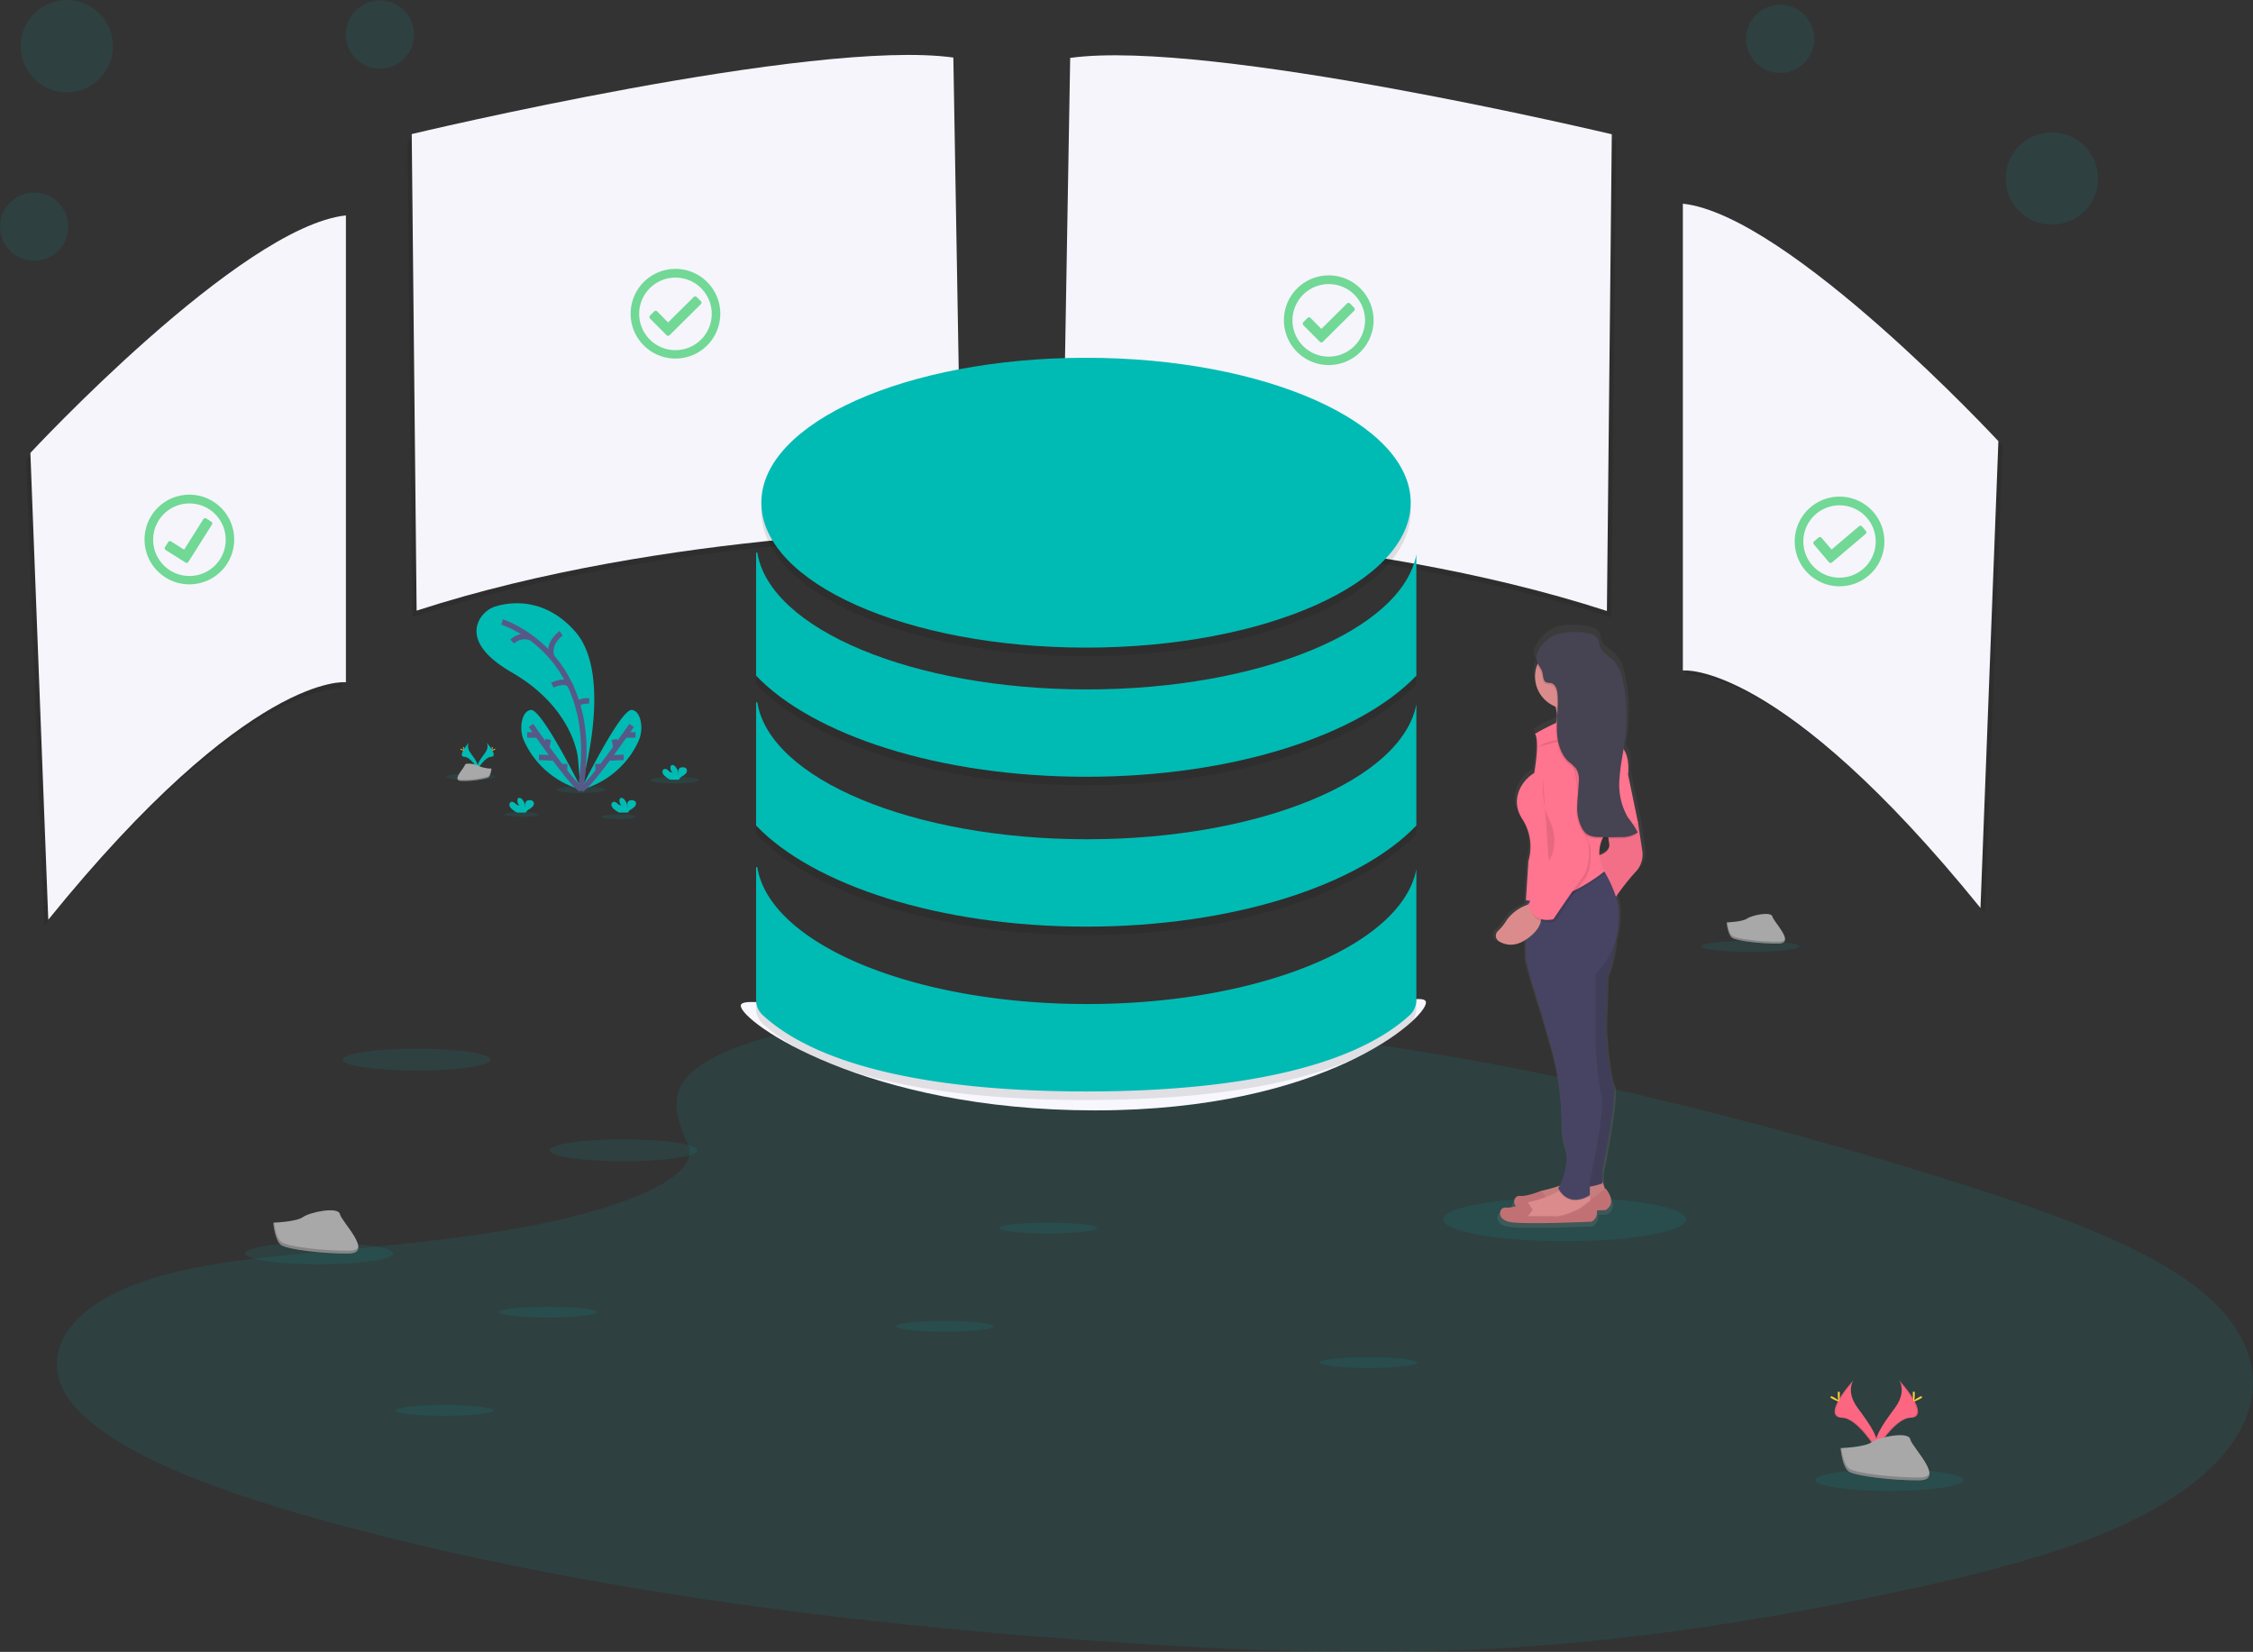 <svg xmlns="http://www.w3.org/2000/svg" xmlns:xlink="http://www.w3.org/1999/xlink" width="409.199" height="300" viewBox="0 0 409.199 300"><rect x="0" y="0" width="409.199" height="300" fill="#333333" stroke="none"/><defs><style>.a,.e{fill:#00bbb4;}.a,.b,.j{opacity:0.1;}.c{fill:#f5f5fb;}.d{fill:#f7f7fd;}.f{fill:none;stroke:#565987;stroke-miterlimit:10;}.g{fill:#ffd037;}.h{fill:#a8a8a8;}.i{opacity:0.2;}.k{fill:url(#a);}.l{fill:#db8b8b;}.m{fill:#c17174;}.n{fill:#474463;}.o{fill:#ff748e;}.p{opacity:0.05;}.q{fill:#464353;}.r{fill:#fc6681;}.s{fill:#3acc6c;opacity:0.7;}</style><linearGradient id="a" x1="16.614" y1="1" x2="16.614" gradientUnits="objectBoundingBox"><stop offset="0" stop-color="gray" stop-opacity="0.251"/><stop offset="0.54" stop-color="gray" stop-opacity="0.122"/><stop offset="1" stop-color="gray" stop-opacity="0.102"/></linearGradient></defs><path class="a" d="M222,544.49c13.534-5.323,34.778-6.408,54.115-5.982,60.741,1.33,115.57,14.266,162.994,28.9,17.17,5.3,34.073,11.01,45.218,18.306,22.687,14.852,15.957,35.426-15.588,47.661-10.735,4.164-23.745,7.366-37.1,10.18-23.757,5.032-49.374,9.068-76.333,10.231a567.562,567.562,0,0,1-57.791-.992c-53.394-3.206-105.8-10.25-149.728-22.357-19.267-5.3-37.426-11.89-45.358-20.469s-2.861-19.442,16.813-24.52c8.141-2.1,17.864-3.047,27.389-3.935,14.018-1.31,28.261-2.605,40.911-5.268,13.068-2.753,28.541-8.075,25.955-14.166C210.709,555.542,208.484,549.8,222,544.49Z" transform="translate(-88.53 -354.149)"/><path class="b" d="M573.287,92.469l-1.477,85.676s53.468,0,98.958,14.77l.888-86.575S598.691,88.925,573.287,92.469Z" transform="translate(-378.14 -80.788)"/><path class="c" d="M571.287,89.469l-1.477,85.676s53.468,0,98.958,14.77l.888-86.575S596.691,85.925,571.287,89.469Z" transform="translate(-376.915 -78.951)"/><path class="b" d="M361.508,92.3l1.477,85.676s-53.468,0-98.958,14.77l-.888-86.552S336.1,88.756,361.508,92.3Z" transform="translate(-189.133 -80.685)"/><path class="c" d="M363.508,89.3l1.477,85.676s-53.468,0-98.958,14.77l-.888-86.552S338.1,85.756,363.508,89.3Z" transform="translate(-190.358 -78.848)"/><path class="b" d="M862.65,160.51v84.78s17.445-2.066,54.057,43.129l3.253-84.78S881.852,162.58,862.65,160.51Z" transform="translate(-556.228 -122.743)"/><path class="c" d="M860.65,158.51v84.78s17.445-2.066,54.057,43.129l3.253-84.78S879.852,160.58,860.65,158.51Z" transform="translate(-555.004 -121.518)"/><path class="b" d="M141.786,167v84.784s-17.445-2.066-54.057,43.129l-3.249-84.78S122.585,169.074,141.786,167Z" transform="translate(-79.735 -126.717)"/><path class="c" d="M143.786,164v84.784s-17.445-2.066-54.057,43.129l-3.249-84.78S124.585,166.074,143.786,164Z" transform="translate(-80.96 -124.88)"/><path class="d" d="M543.743,531.748c0,2.888-18.341,19.578-60.09,19.578s-64.354-16.108-64.354-19,23.381,4.264,65.129,4.264S543.743,528.856,543.743,531.748Z" transform="translate(-284.754 -349.665)"/><ellipse class="a" cx="4.443" cy="0.609" rx="4.443" ry="0.609" transform="translate(118.105 141.086)"/><ellipse class="a" cx="4.443" cy="0.609" rx="4.443" ry="0.609" transform="translate(101.09 142.811)"/><ellipse class="a" cx="4.443" cy="0.609" rx="4.443" ry="0.609" transform="translate(81.055 140.478)"/><ellipse class="a" cx="3.156" cy="0.434" rx="3.156" ry="0.434" transform="translate(109.188 147.898)"/><ellipse class="a" cx="3.156" cy="0.434" rx="3.156" ry="0.434" transform="translate(91.53 147.464)"/><path class="e" d="M314.379,379.422S320.6,359,313.4,350.827c-5.389-6.117-11.514-5.4-14.228-4.625a5.063,5.063,0,0,0-3.268,2.714c-.958,2.066-.775,5.427,5.978,9.335C313.2,364.8,313.9,373.793,313.9,373.793Z" transform="translate(-208.939 -236.138)"/><path class="f" d="M307.48,354.46s18.36,5.741,14.243,30.328" transform="translate(-216.284 -241.503)"/><path class="f" d="M332.167,359.77s-2.528,1.7-1.725,4.264" transform="translate(-230.247 -244.755)"/><path class="f" d="M312.23,362.153a3.186,3.186,0,0,1,3.423-.706" transform="translate(-219.192 -245.622)"/><path class="f" d="M331,383.249s2.714-1.376,3.415.349" transform="translate(-230.685 -258.813)"/><path class="f" d="M344.994,391.464s-2.039-.163-2.074.81" transform="translate(-237.984 -264.155)"/><path class="e" d="M327.471,410.176s-7.3-14.84-9.3-14.514c-.95.155-1.388,1.089-1.589,2.031a5.97,5.97,0,0,0,.388,3.613A16.07,16.07,0,0,0,327.471,410.176Z" transform="translate(-221.78 -266.729)"/><path class="f" d="M321,402.93s7.657,11.1,9.137,11.591" transform="translate(-224.562 -271.183)"/><line class="f" x2="1.787" transform="translate(95.744 133.48)"/><line class="f" x2="2.799" y2="0.12" transform="translate(97.884 137.543)"/><line class="f" x1="0.306" y2="1.458" transform="translate(99.283 134.294)"/><line class="f" x1="0.054" y2="1.326" transform="translate(102.513 138.733)"/><path class="e" d="M344.31,410.176s7.292-14.84,9.3-14.514c.954.155,1.392,1.089,1.589,2.031a6,6,0,0,1-.388,3.613A16.07,16.07,0,0,1,344.31,410.176Z" transform="translate(-238.835 -266.729)"/><path class="f" d="M353.724,402.93s-7.657,11.1-9.134,11.591" transform="translate(-239.007 -271.183)"/><line class="f" x1="1.787" transform="translate(113.635 133.48)"/><line class="f" x1="2.803" y2="0.12" transform="translate(110.479 137.543)"/><line class="f" x2="0.306" y2="1.458" transform="translate(111.577 134.294)"/><line class="f" x2="0.054" y2="1.326" transform="translate(108.599 138.733)"/><path class="e" d="M311.316,438.879a1.264,1.264,0,0,1-.415-.628.55.55,0,0,1,.291-.636c.264-.1.551.081.775.267a1.023,1.023,0,0,0,.744.361,1.14,1.14,0,0,1-.353-1.062.489.489,0,0,1,.1-.217c.147-.159.415-.089.593.035a2.205,2.205,0,0,1,.721,1.849,3.318,3.318,0,0,0,0-.775.775.775,0,0,1,.287-.675.877.877,0,0,1,.434-.1.907.907,0,0,1,.709.2.713.713,0,0,1-.027.872,2.771,2.771,0,0,1-.733.585,1.578,1.578,0,0,0-.523.5.363.363,0,0,0-.039.089h-1.589A4.612,4.612,0,0,1,311.316,438.879Z" transform="translate(-218.367 -291.966)"/><path class="e" d="M383.015,423.463a1.256,1.256,0,0,1-.415-.624.554.554,0,0,1,.291-.64.814.814,0,0,1,.775.271,1,1,0,0,0,.744.357,1.136,1.136,0,0,1-.353-1.062.434.434,0,0,1,.1-.213c.147-.159.415-.093.593.031a2.209,2.209,0,0,1,.721,1.853,3.348,3.348,0,0,0,0-.775.776.776,0,0,1,.287-.675.834.834,0,0,1,.434-.1.892.892,0,0,1,.709.2.706.706,0,0,1-.027.868,2.772,2.772,0,0,1-.733.585,1.616,1.616,0,0,0-.523.5.366.366,0,0,0-.039.089h-1.589a4.474,4.474,0,0,1-.977-.667Z" transform="translate(-262.27 -282.528)"/><path class="e" d="M359.117,438.879a1.264,1.264,0,0,1-.415-.628.554.554,0,0,1,.291-.636c.268-.1.551.081.775.267a1.027,1.027,0,0,0,.744.361,1.136,1.136,0,0,1-.349-1.062.442.442,0,0,1,.1-.217c.147-.159.415-.089.593.035a2.208,2.208,0,0,1,.725,1.849,3.556,3.556,0,0,0,0-.775.775.775,0,0,1,.287-.675,1.163,1.163,0,0,1,1.144.1.706.706,0,0,1-.027.872,2.712,2.712,0,0,1-.733.585,1.651,1.651,0,0,0-.523.5.619.619,0,0,0-.039.089H360.1A4.541,4.541,0,0,1,359.117,438.879Z" transform="translate(-247.637 -291.966)"/><path class="e" d="M289.9,410.89s-.593.775.275,1.938,1.589,2.167,1.3,2.9c0,0-1.314-2.183-2.38-2.214S288.736,412.2,289.9,410.89Z" transform="translate(-204.704 -276.057)"/><path class="b" d="M289.9,410.89a.915.915,0,0,0-.12.244c-1.043,1.221-1.6,2.365-.6,2.392.934.027,2.055,1.7,2.326,2.117a.709.709,0,0,1-.031.1s-1.314-2.183-2.38-2.214S288.741,412.2,289.9,410.89Z" transform="translate(-204.708 -276.057)"/><path class="g" d="M289.18,413.164c0,.275.031.5.07.5s.066-.221.066-.5-.035-.143-.074-.143S289.18,412.892,289.18,413.164Z" transform="translate(-205.078 -277.342)"/><path class="g" d="M287.982,414c.24.132.45.209.469.174s-.163-.167-.388-.295-.147-.039-.163,0S287.742,413.883,287.982,414Z" transform="translate(-204.26 -277.844)"/><path class="e" d="M297.556,410.89s.6.775-.275,1.938-1.586,2.167-1.295,2.9c0,0,1.31-2.183,2.38-2.214S298.731,412.2,297.556,410.89Z" transform="translate(-209.205 -276.057)"/><path class="b" d="M297.6,410.89a.915.915,0,0,1,.12.244c1.043,1.221,1.6,2.365.6,2.392-.934.027-2.051,1.7-2.326,2.117a.709.709,0,0,0,.031.1s1.31-2.183,2.38-2.214S298.773,412.2,297.6,410.89Z" transform="translate(-209.248 -276.057)"/><path class="g" d="M302.786,413.164c0,.275-.027.5-.066.5s-.07-.221-.07-.5.039-.143.078-.143S302.786,412.892,302.786,413.164Z" transform="translate(-213.326 -277.342)"/><path class="g" d="M303.264,414c-.24.132-.45.209-.465.174s.159-.167.388-.295.147-.039.167,0S303.492,413.883,303.264,414Z" transform="translate(-213.416 -277.844)"/><path class="h" d="M292.729,421.727a6.1,6.1,0,0,1-2.167-.407c-.5-.357-2.559-.775-2.683-.213s-2.5,2.849-.624,2.865a15.992,15.992,0,0,0,4.865-.6C292.62,423.072,292.729,421.727,292.729,421.727Z" transform="translate(-203.459 -282.145)"/><path class="i" d="M287.225,425.177a16.377,16.377,0,0,0,4.865-.6c.388-.233.531-1.066.581-1.45h.058s-.109,1.341-.609,1.648a15.85,15.85,0,0,1-4.865.6c-.539,0-.729-.2-.717-.485C286.613,425.068,286.822,425.173,287.225,425.177Z" transform="translate(-203.461 -283.552)"/><ellipse class="a" cx="13.46" cy="1.989" rx="13.46" ry="1.989" transform="translate(62.202 190.449)"/><ellipse class="a" cx="13.46" cy="1.989" rx="13.46" ry="1.989" transform="translate(99.799 206.917)"/><ellipse class="a" cx="13.46" cy="1.989" rx="13.46" ry="1.989" transform="translate(44.493 225.654)"/><ellipse class="a" cx="13.46" cy="1.989" rx="13.46" ry="1.989" transform="translate(329.686 266.809)"/><ellipse class="a" cx="8.913" cy="0.996" rx="8.913" ry="0.996" transform="translate(181.47 222.04)"/><ellipse class="a" cx="8.913" cy="0.996" rx="8.913" ry="0.996" transform="translate(309.015 170.867)"/><ellipse class="a" cx="8.913" cy="0.996" rx="8.913" ry="0.996" transform="translate(239.618 246.464)"/><ellipse class="a" cx="8.913" cy="0.996" rx="8.913" ry="0.996" transform="translate(162.688 239.889)"/><ellipse class="a" cx="8.913" cy="0.996" rx="8.913" ry="0.996" transform="translate(90.592 237.303)"/><ellipse class="a" cx="8.913" cy="0.996" rx="8.913" ry="0.996" transform="translate(71.805 255.152)"/><g class="j" transform="translate(137.326 66.529)"><ellipse cx="58.973" cy="26.319" rx="58.973" ry="26.319" transform="translate(0.95)"/><path d="M546.389,326.3c-2.609,13.724-28.389,24.5-59.814,24.5-31.7,0-57.659-10.963-59.884-24.854h-.221V348.3c10.366,10.832,33.317,18.364,59.958,18.364s49.591-7.533,59.962-18.364Z" transform="translate(-426.47 -290.569)"/><path d="M546.389,396.491c-2.609,13.72-28.389,24.5-59.814,24.5-31.7,0-57.659-10.963-59.884-24.858h-.221V418.5c10.366,10.832,33.317,18.36,59.958,18.36s49.591-7.529,59.962-18.36Z" transform="translate(-426.47 -333.548)"/><path d="M546.389,473.707C543.78,487.43,518,498.2,486.575,498.2c-31.7,0-57.659-10.96-59.884-24.854h-.221v24.121a3.718,3.718,0,0,0,1.194,2.737c10.855,9.967,33.1,13.871,58.764,13.871s47.9-3.9,58.768-13.871a3.717,3.717,0,0,0,1.194-2.737Z" transform="translate(-426.47 -380.832)"/></g><ellipse class="e" cx="58.973" cy="26.319" rx="58.973" ry="26.319" transform="translate(138.276 64.978)"/><path class="e" d="M546.389,322.3c-2.609,13.724-28.389,24.5-59.814,24.5-31.7,0-57.659-10.963-59.884-24.854h-.221V344.3c10.366,10.832,33.317,18.364,59.958,18.364s49.591-7.533,59.962-18.364Z" transform="translate(-289.144 -221.591)"/><path class="e" d="M546.389,392.491c-2.609,13.72-28.389,24.5-59.814,24.5-31.7,0-57.659-10.963-59.884-24.858h-.221V414.5c10.366,10.832,33.317,18.36,59.958,18.36s49.591-7.529,59.962-18.36Z" transform="translate(-289.144 -264.57)"/><path class="e" d="M546.389,469.707C543.78,483.43,518,494.2,486.575,494.2c-31.7,0-57.659-10.96-59.884-24.854h-.221v24.121a3.718,3.718,0,0,0,1.194,2.737c10.855,9.967,33.1,13.871,58.764,13.871s47.9-3.9,58.768-13.871a3.717,3.717,0,0,0,1.194-2.737Z" transform="translate(-289.144 -311.853)"/><ellipse class="a" cx="22.097" cy="3.978" rx="22.097" ry="3.978" transform="translate(262.079 217.481)"/><path class="k" d="M772.3,413.062a4.563,4.563,0,0,0,5.075-.33l-.019,3.144c.155,2.155,2.822,10.014,2.822,10.014l1.88,6.463a50.422,50.422,0,0,1,2.066,14.065,13.468,13.468,0,0,0,.6,4.427c1,2.714-.388,6.2-1,7.49a31.072,31.072,0,0,1-3.1.872,2.254,2.254,0,0,0-.275.085v-.019s-2.822,1.12-4.078.965a1.1,1.1,0,0,0-.775,1.911,5.769,5.769,0,0,1-1.876.248c-1.256-.155-1.884,2,.469,2.617s15.685,0,15.685,0a1.888,1.888,0,0,0,1-2.086l1.667-.07s2.353-1.078,0-4l-.128.093-.5-1.481v-2s2.981-14.344,2.039-16.023-1.442-10.339-1.442-10.339l.329-9.382a22.273,22.273,0,0,0,1.5-6.656,13.953,13.953,0,0,0,.6-3.156c.039-.508.07-1.035.089-1.586a10.571,10.571,0,0,0-.574-3.551,35.691,35.691,0,0,1,3.555-4.458,4.582,4.582,0,0,0,1.415-4l-.775-5.237-1.884-8.917c.236-2.477-.279-3.9-.853-4.71.136-.8.264-1.6.361-2.407a30.86,30.86,0,0,0-.551-10.467,7.073,7.073,0,0,0-1.485-3.33c-.95-1.031-2.493-1.655-2.849-3a8.021,8.021,0,0,0-.217-1.016c-.345-.88-1.431-1.2-2.384-1.318-1.7-.205-4.152-.361-5.784.306a7.013,7.013,0,0,0-3.349,3.109,2.671,2.671,0,0,0-.388,1.919,2.56,2.56,0,0,0,.268.659,5.966,5.966,0,0,0,3.466,7.637c.039.12.074.237.1.349a5.971,5.971,0,0,1,.155.841c-.031.543-.066,1.089-.089,1.636l-.058.221a40.757,40.757,0,0,0-3.943,2.008c.938,1.388-.159,7.242-.159,7.242-2.353,1.384-4.7,4.927-2.194,8.626a9.229,9.229,0,0,1,1.1,7.7l-.388,6.024h0l-.078,1.206h.027l-.027.457h.066v.492a7.312,7.312,0,0,0-3.671,2.733,9.666,9.666,0,0,1-1.64,2.012,1.21,1.21,0,0,0,.194,1.973Zm18.938-16a5.726,5.726,0,0,1,.558-3.032H792.9a7.22,7.22,0,0,0,.136.729C793.354,396.132,792.083,396.78,791.234,397.059Z" transform="translate(-500.524 -242.284)"/><path class="l" d="M803.136,614.45l.6,1.81-1.962,1.962-6.49,1.527-4.679-.454.3-1.659h0a2,2,0,0,1,1.485-1.465c1.938-.45,5.59-1.481,6.362-2.911Z" transform="translate(-512.116 -399.973)"/><path class="b" d="M803.136,614.45l.6,1.81-1.962,1.962-6.49,1.527-4.679-.454.3-1.659h0a2,2,0,0,1,1.485-1.465c1.938-.45,5.59-1.481,6.362-2.911Z" transform="translate(-512.116 -399.973)"/><path class="m" d="M786.6,622.85l.907-1.206-.907-1.4s-2.714,1.1-3.923.946-1.81,1.962.454,2.566,15.092,0,15.092,0,2.264-1.058,0-3.927l-1.962,1.512s-3.322,1.81-4.982,1.508Z" transform="translate(-506.602 -403.996)"/><path class="l" d="M784,624.706l4.679.454,6.49-1.512,1.962-1.962-.159-.477-.225-.675-.221-.659-4.385-1.206a2.714,2.714,0,0,1-.888.888,18.65,18.65,0,0,1-5.474,2.024,1.479,1.479,0,0,0-.186.058,1.939,1.939,0,0,0-.775.469,1.978,1.978,0,0,0-.535.938Z" transform="translate(-508.069 -403.286)"/><path class="b" d="M784,628.717l4.679.454,6.49-1.512,1.962-1.962-.159-.477-1.8,1.384s-3.322,1.81-4.982,1.508H785.5l.907-1.206-.814-1.256a1.939,1.939,0,0,0-.775.469,1.977,1.977,0,0,0-.535.938Z" transform="translate(-508.069 -407.297)"/><path class="m" d="M779.983,628.306l.907-1.206-.907-1.4s-2.714,1.1-3.923.946-1.81,1.962.454,2.566,15.092,0,15.092,0,2.264-1.058,0-3.923l-1.962,1.508s-3.322,1.81-4.982,1.508Z" transform="translate(-502.548 -407.34)"/><path class="l" d="M797.61,394.638s7.246.775,6.2-2.264a5.393,5.393,0,0,1-.225-2.667,7.342,7.342,0,0,1,1.279-3.066l-6.792,1.054a8.476,8.476,0,0,1,.923,2.183A4.462,4.462,0,0,1,797.61,394.638Z" transform="translate(-516.403 -261.208)"/><path class="n" d="M815.689,496s-.151,6.49-1.659,9.661l-.3,9.207s.45,8.451,1.357,10.111-1.962,15.7-1.962,15.7v2.415s-4.83,1.81-6.2-.3l1.357-17.961-.6-24.9Z" transform="translate(-522.103 -328.172)"/><path class="b" d="M815.689,496s-.151,6.49-1.659,9.661l-.3,9.207s.45,8.451,1.357,10.111-1.962,15.7-1.962,15.7v2.415s-4.83,1.81-6.2-.3l1.357-17.961-.6-24.9Z" transform="translate(-522.103 -328.172)"/><path class="o" d="M826.629,442.31l.907,2.415.775,5.129a4.555,4.555,0,0,1-1.361,3.927,43.216,43.216,0,0,0-4.226,5.583l-2.865-8.6s2.865-.454,2.411-2.415a27.88,27.88,0,0,1-.3-5.582Z" transform="translate(-530.027 -295.296)"/><path class="p" d="M826.682,442.22l.9,2.415.775,5.133A4.536,4.536,0,0,1,827,453.691a42.765,42.765,0,0,0-4.226,5.586l-2.888-8.614s2.869-.454,2.415-2.415a28.027,28.027,0,0,1-.3-5.586Z" transform="translate(-530.045 -295.241)"/><path class="b" d="M802.72,619.573c1.938,3.047,4.951,1.318,5.486.977l-.221-.659L803.6,618.67A2.712,2.712,0,0,1,802.72,619.573Z" transform="translate(-519.532 -403.286)"/><path class="n" d="M787.1,484.761c.151,2.113,2.714,9.808,2.714,9.808l1.81,6.335a50.549,50.549,0,0,1,1.989,13.778,13.454,13.454,0,0,0,.578,4.338c1.21,3.322-1.206,7.847-1.206,7.847,2.113,3.776,5.734,1.21,5.734,1.21v-2.415s2.869-13.131,2.113-15.7-1.055-9.506-1.055-9.506v-12.53a14.216,14.216,0,0,0,4.14-9.01c.035-.5.066-1.016.085-1.551.12-3.4-2.21-7.4-3.1-8.82-.217-.345-.357-.539-.357-.539L787.22,473.3h-.031v1.663Z" transform="translate(-509.967 -311.033)"/><path class="b" d="M798.78,387.694a8.476,8.476,0,0,1,.923,2.183,5.9,5.9,0,0,0,4.59-.171,7.343,7.343,0,0,1,1.279-3.066Z" transform="translate(-517.119 -261.208)"/><circle class="l" cx="5.885" cy="5.885" r="5.885" transform="translate(278.796 116.981)"/><path class="b" d="M787.1,474.925h.066c6.327,1.3,14.274-5.292,14.274-5.292a7.873,7.873,0,0,1-.551-1.124c-.217-.345-.357-.539-.357-.539l-13.324,5.288-.035.527Z" transform="translate(-509.967 -311.008)"/><path class="o" d="M786.191,401.3s8.451-5.133,11.165-3.02l3.776,4.83s2.415.756,1.965,5.6l1.81,8.754-5.427,1.357a5.946,5.946,0,0,0-.6,7.4s-8,6.641-14.344,5.28l.454-7.091a9.205,9.205,0,0,0-1.054-7.548c-2.411-3.621-.151-7.094,2.113-8.451C786.04,408.4,787.095,402.661,786.191,401.3Z" transform="translate(-507.395 -268.026)"/><path class="l" d="M779.714,486.3a7.793,7.793,0,0,0-4.679,3.02,9.421,9.421,0,0,1-1.582,1.973,1.194,1.194,0,0,0,.19,1.907c1.2.721,3.148,1.163,5.617-.865C783.506,488.866,779.714,486.3,779.714,486.3Z" transform="translate(-501.372 -322.232)"/><path class="b" d="M794.183,414.1s3.016-.3,3.772,7.544,1.962,9.661,1.962,9.661.756,4.074-1.058,6.49-5.28,7.548-5.28,7.548-3.772,1.055-4.528-2.714l4.679-8.754a6.293,6.293,0,0,0-1.058-5.133C790.86,426.63,789.5,412.589,794.183,414.1Z" transform="translate(-511.161 -277.953)"/><path class="o" d="M793.433,412.931s3.016-.3,3.772,7.548,1.962,9.657,1.962,9.657.775,4.074-1.054,6.49-5.265,7.548-5.265,7.548-3.772,1.054-4.528-2.714L793,432.707a6.276,6.276,0,0,0-1.058-5.133C790.127,425.461,788.754,411.423,793.433,412.931Z" transform="translate(-510.714 -277.238)"/><path class="b" d="M795.036,427.71s-.3,4.679,1.058,7.246,1.357,5.885,0,7.7" transform="translate(-514.81 -286.356)"/><path class="b" d="M793.14,408.863s1.206-1.206,4.679-1.357S802.8,406.3,802.8,406.3" transform="translate(-513.666 -273.246)"/><path class="b" d="M800.568,360.131c.919.112,1.966.426,2.3,1.287a8.6,8.6,0,0,1,.213,1c.341,1.318,1.826,1.938,2.741,2.939a7.055,7.055,0,0,1,1.427,3.268,30.692,30.692,0,0,1,.531,10.254c-.295,2.5-.9,4.966-1.066,7.478a11.879,11.879,0,0,0,1.512,7.273,17.56,17.56,0,0,1,1.791,2.714,5.229,5.229,0,0,1-3.175.841q-1.938.066-3.9,0a4.136,4.136,0,0,1-1.977-.415,3.047,3.047,0,0,1-1.039-1.113,7.965,7.965,0,0,1-.9-4.237c.031-1.462.264-2.915.291-4.381a3.807,3.807,0,0,0-.508-2.3,7.4,7.4,0,0,0-1.264-1.163c-1.617-1.434-2.171-3.729-2.225-5.889s.3-4.319.12-6.47c-.07-.841-.388-1.853-1.213-2.016a4.414,4.414,0,0,1-.775-.1c-.663-.256-.6-1.19-.775-1.876-.213-.775-.872-1.368-1.058-2.144-.434-1.826,1.892-4.009,3.415-4.652S798.935,359.929,800.568,360.131Z" transform="translate(-512.7 -244.871)"/><path class="q" d="M800.958,359.361c.919.112,1.966.426,2.295,1.291a8.343,8.343,0,0,1,.213.992c.341,1.318,1.826,1.938,2.741,2.939a7.055,7.055,0,0,1,1.427,3.268,30.692,30.692,0,0,1,.527,10.266c-.291,2.5-.9,4.966-1.062,7.482a11.861,11.861,0,0,0,1.512,7.269,17.749,17.749,0,0,1,1.791,2.714,5.2,5.2,0,0,1-3.175.841q-1.938.062-3.9,0a4.132,4.132,0,0,1-1.977-.411,3.058,3.058,0,0,1-1.039-1.116,7.964,7.964,0,0,1-.9-4.237c.031-1.462.264-2.915.291-4.377a3.908,3.908,0,0,0-.508-2.3,7.262,7.262,0,0,0-1.264-1.163c-1.617-1.434-2.171-3.729-2.225-5.889s.3-4.319.12-6.47c-.07-.841-.388-1.853-1.213-2.016a4.415,4.415,0,0,1-.775-.1c-.663-.256-.6-1.19-.775-1.876-.213-.775-.872-1.365-1.058-2.144-.434-1.826,1.892-4.009,3.415-4.652A12.226,12.226,0,0,1,800.958,359.361Z" transform="translate(-512.939 -244.404)"/><path class="h" d="M200.28,632.313s4.156-.128,5.4-1.02,6.389-1.958,6.7-.527,6.242,7.11,1.551,7.149-10.894-.733-12.146-1.492S200.28,632.313,200.28,632.313Z" transform="translate(-150.642 -410.264)"/><path class="i" d="M214.019,640.93c-4.687.039-10.894-.729-12.142-1.489-.95-.581-1.33-2.659-1.458-3.621h-.14s.264,3.349,1.512,4.109,7.455,1.527,12.146,1.493c1.353,0,1.818-.492,1.795-1.206C215.543,640.662,215.027,640.93,214.019,640.93Z" transform="translate(-150.642 -413.787)"/><path class="h" d="M881.17,492.774s2.849-.089,3.71-.7,4.385-1.341,4.6-.361,4.288,4.881,1.066,4.908-7.478-.5-8.335-1.023S881.17,492.774,881.17,492.774Z" transform="translate(-567.569 -325.252)"/><path class="i" d="M890.6,498.708c-3.218.023-7.478-.5-8.335-1.023-.655-.388-.915-1.826-1-2.485h-.1s.182,2.3,1.039,2.822,5.117,1.047,8.335,1.023c.93,0,1.252-.337,1.233-.83C891.649,498.518,891.3,498.7,890.6,498.708Z" transform="translate(-567.569 -327.682)"/><circle class="a" cx="8.385" cy="8.385" r="8.385" transform="translate(3.745 0)"/><circle class="a" cx="8.385" cy="8.385" r="8.385" transform="translate(364.282 24.036)"/><circle class="a" cx="6.203" cy="6.203" r="6.203" transform="translate(0 34.96)"/><circle class="a" cx="6.203" cy="6.203" r="6.203" transform="translate(62.803 0.07)"/><circle class="a" cx="6.203" cy="6.203" r="6.203" transform="translate(317.118 0.845)"/><path class="r" d="M955.112,709.49s1.551,2.031-.717,5.1-4.14,5.652-3.384,7.564c0,0,3.423-5.691,6.2-5.773S958.175,712.917,955.112,709.49Z" transform="translate(-610.23 -458.897)"/><path class="b" d="M955.241,709.49a2.487,2.487,0,0,1,.314.64c2.714,3.194,4.171,6.176,1.551,6.249-2.435.07-5.354,4.423-6.055,5.524a2.1,2.1,0,0,0,.085.248s3.423-5.691,6.2-5.773S958.3,712.917,955.241,709.49Z" transform="translate(-610.358 -458.897)"/><path class="g" d="M968.737,715.438c0,.713-.081,1.295-.178,1.295s-.178-.582-.178-1.295.1-.388.2-.388S968.737,714.721,968.737,715.438Z" transform="translate(-620.97 -462.256)"/><path class="g" d="M969.917,717.6c-.628.341-1.163.547-1.225.461s.426-.434,1.051-.775.388-.093.43,0S970.545,717.257,969.917,717.6Z" transform="translate(-621.157 -463.563)"/><path class="r" d="M935.214,709.49s-1.551,2.031.717,5.1,4.14,5.652,3.384,7.564c0,0-3.427-5.691-6.2-5.773S932.148,712.917,935.214,709.49Z" transform="translate(-598.534 -458.897)"/><path class="b" d="M935.219,709.49a2.564,2.564,0,0,0-.318.64c-2.714,3.194-4.168,6.176-1.551,6.249,2.435.07,5.358,4.423,6.056,5.524-.023.081-.05.167-.081.248,0,0-3.427-5.691-6.2-5.773S932.152,712.917,935.219,709.49Z" transform="translate(-598.539 -458.897)"/><path class="g" d="M933.25,715.438c0,.713.081,1.295.182,1.295s.178-.582.178-1.295-.1-.388-.2-.388S933.25,714.721,933.25,715.438Z" transform="translate(-599.459 -462.256)"/><path class="g" d="M930.1,717.6c.628.341,1.163.547,1.221.461s-.423-.434-1.051-.775-.388-.093-.426,0S929.474,717.257,930.1,717.6Z" transform="translate(-597.299 -463.563)"/><path class="h" d="M934.53,737.765s4.342-.136,5.648-1.066,6.68-2.043,7.005-.551,6.521,7.432,1.62,7.471-11.39-.775-12.692-1.551S934.53,737.765,934.53,737.765Z" transform="translate(-600.242 -474.774)"/><path class="i" d="M948.893,746.8c-4.9.039-11.39-.775-12.7-1.551-.992-.6-1.392-2.78-1.524-3.784h-.143s.275,3.489,1.582,4.3,7.792,1.6,12.692,1.551c1.415,0,1.9-.516,1.876-1.26C950.487,746.514,949.944,746.8,948.893,746.8Z" transform="translate(-600.242 -478.48)"/><path class="s" d="M375.831,189.06a8.141,8.141,0,1,0,8.141,8.141A8.141,8.141,0,0,0,375.831,189.06Zm0,1.578a6.59,6.59,0,1,1-6.59,6.59,6.59,6.59,0,0,1,6.59-6.59m4.609,4.284-.74-.748a.388.388,0,0,0-.558,0l-4.652,4.609-1.962-1.993a.388.388,0,0,0-.558,0l-.744.74a.388.388,0,0,0,0,.558l2.985,3.008a.388.388,0,0,0,.558,0l5.672-5.629a.388.388,0,0,0,0-.558Z" transform="translate(-253.152 -140.225)"/><path class="s" d="M146.258,295.046a8.141,8.141,0,1,0,6.156,1.026,8.141,8.141,0,0,0-6.156-1.026Zm.357,1.551a6.59,6.59,0,1,1-4.927,7.885,6.59,6.59,0,0,1,4.927-7.885m5.455,3.14-.892-.574a.388.388,0,0,0-.543.124l-3.489,5.536-2.361-1.493a.388.388,0,0,0-.543.124l-.562.892a.388.388,0,0,0,.124.543l3.582,2.26a.388.388,0,0,0,.547-.124l4.264-6.757a.388.388,0,0,0-.12-.543Z" transform="translate(-113.705 -204.994)"/><path class="s" d="M681.9,192.1a8.141,8.141,0,1,0,8.141,8.141A8.141,8.141,0,0,0,681.9,192.1Zm0,1.578a6.59,6.59,0,1,1-6.59,6.59,6.59,6.59,0,0,1,6.59-6.59m4.609,4.284-.74-.748a.388.388,0,0,0-.558,0l-4.652,4.609-1.965-1.981a.388.388,0,0,0-.558,0l-.74.748a.388.388,0,0,0,0,.558l2.985,3.008a.388.388,0,0,0,.558,0l5.672-5.629a.388.388,0,0,0,0-.558Z" transform="translate(-440.566 -142.086)"/><path class="s" d="M921.836,295.771a8.141,8.141,0,1,0,5.558,2.827A8.141,8.141,0,0,0,921.836,295.771Zm-.124,1.57a6.571,6.571,0,1,1-4.785,1.56,6.59,6.59,0,0,1,4.785-1.56m4.264,4.629-.682-.8a.388.388,0,0,0-.554-.047l-4.989,4.237-1.807-2.128a.388.388,0,0,0-.558-.047l-.8.682a.388.388,0,0,0-.043.554l2.741,3.229a.388.388,0,0,0,.554.047l6.094-5.172a.388.388,0,0,0,.047-.554Z" transform="translate(-587.098 -205.551)"/></svg>